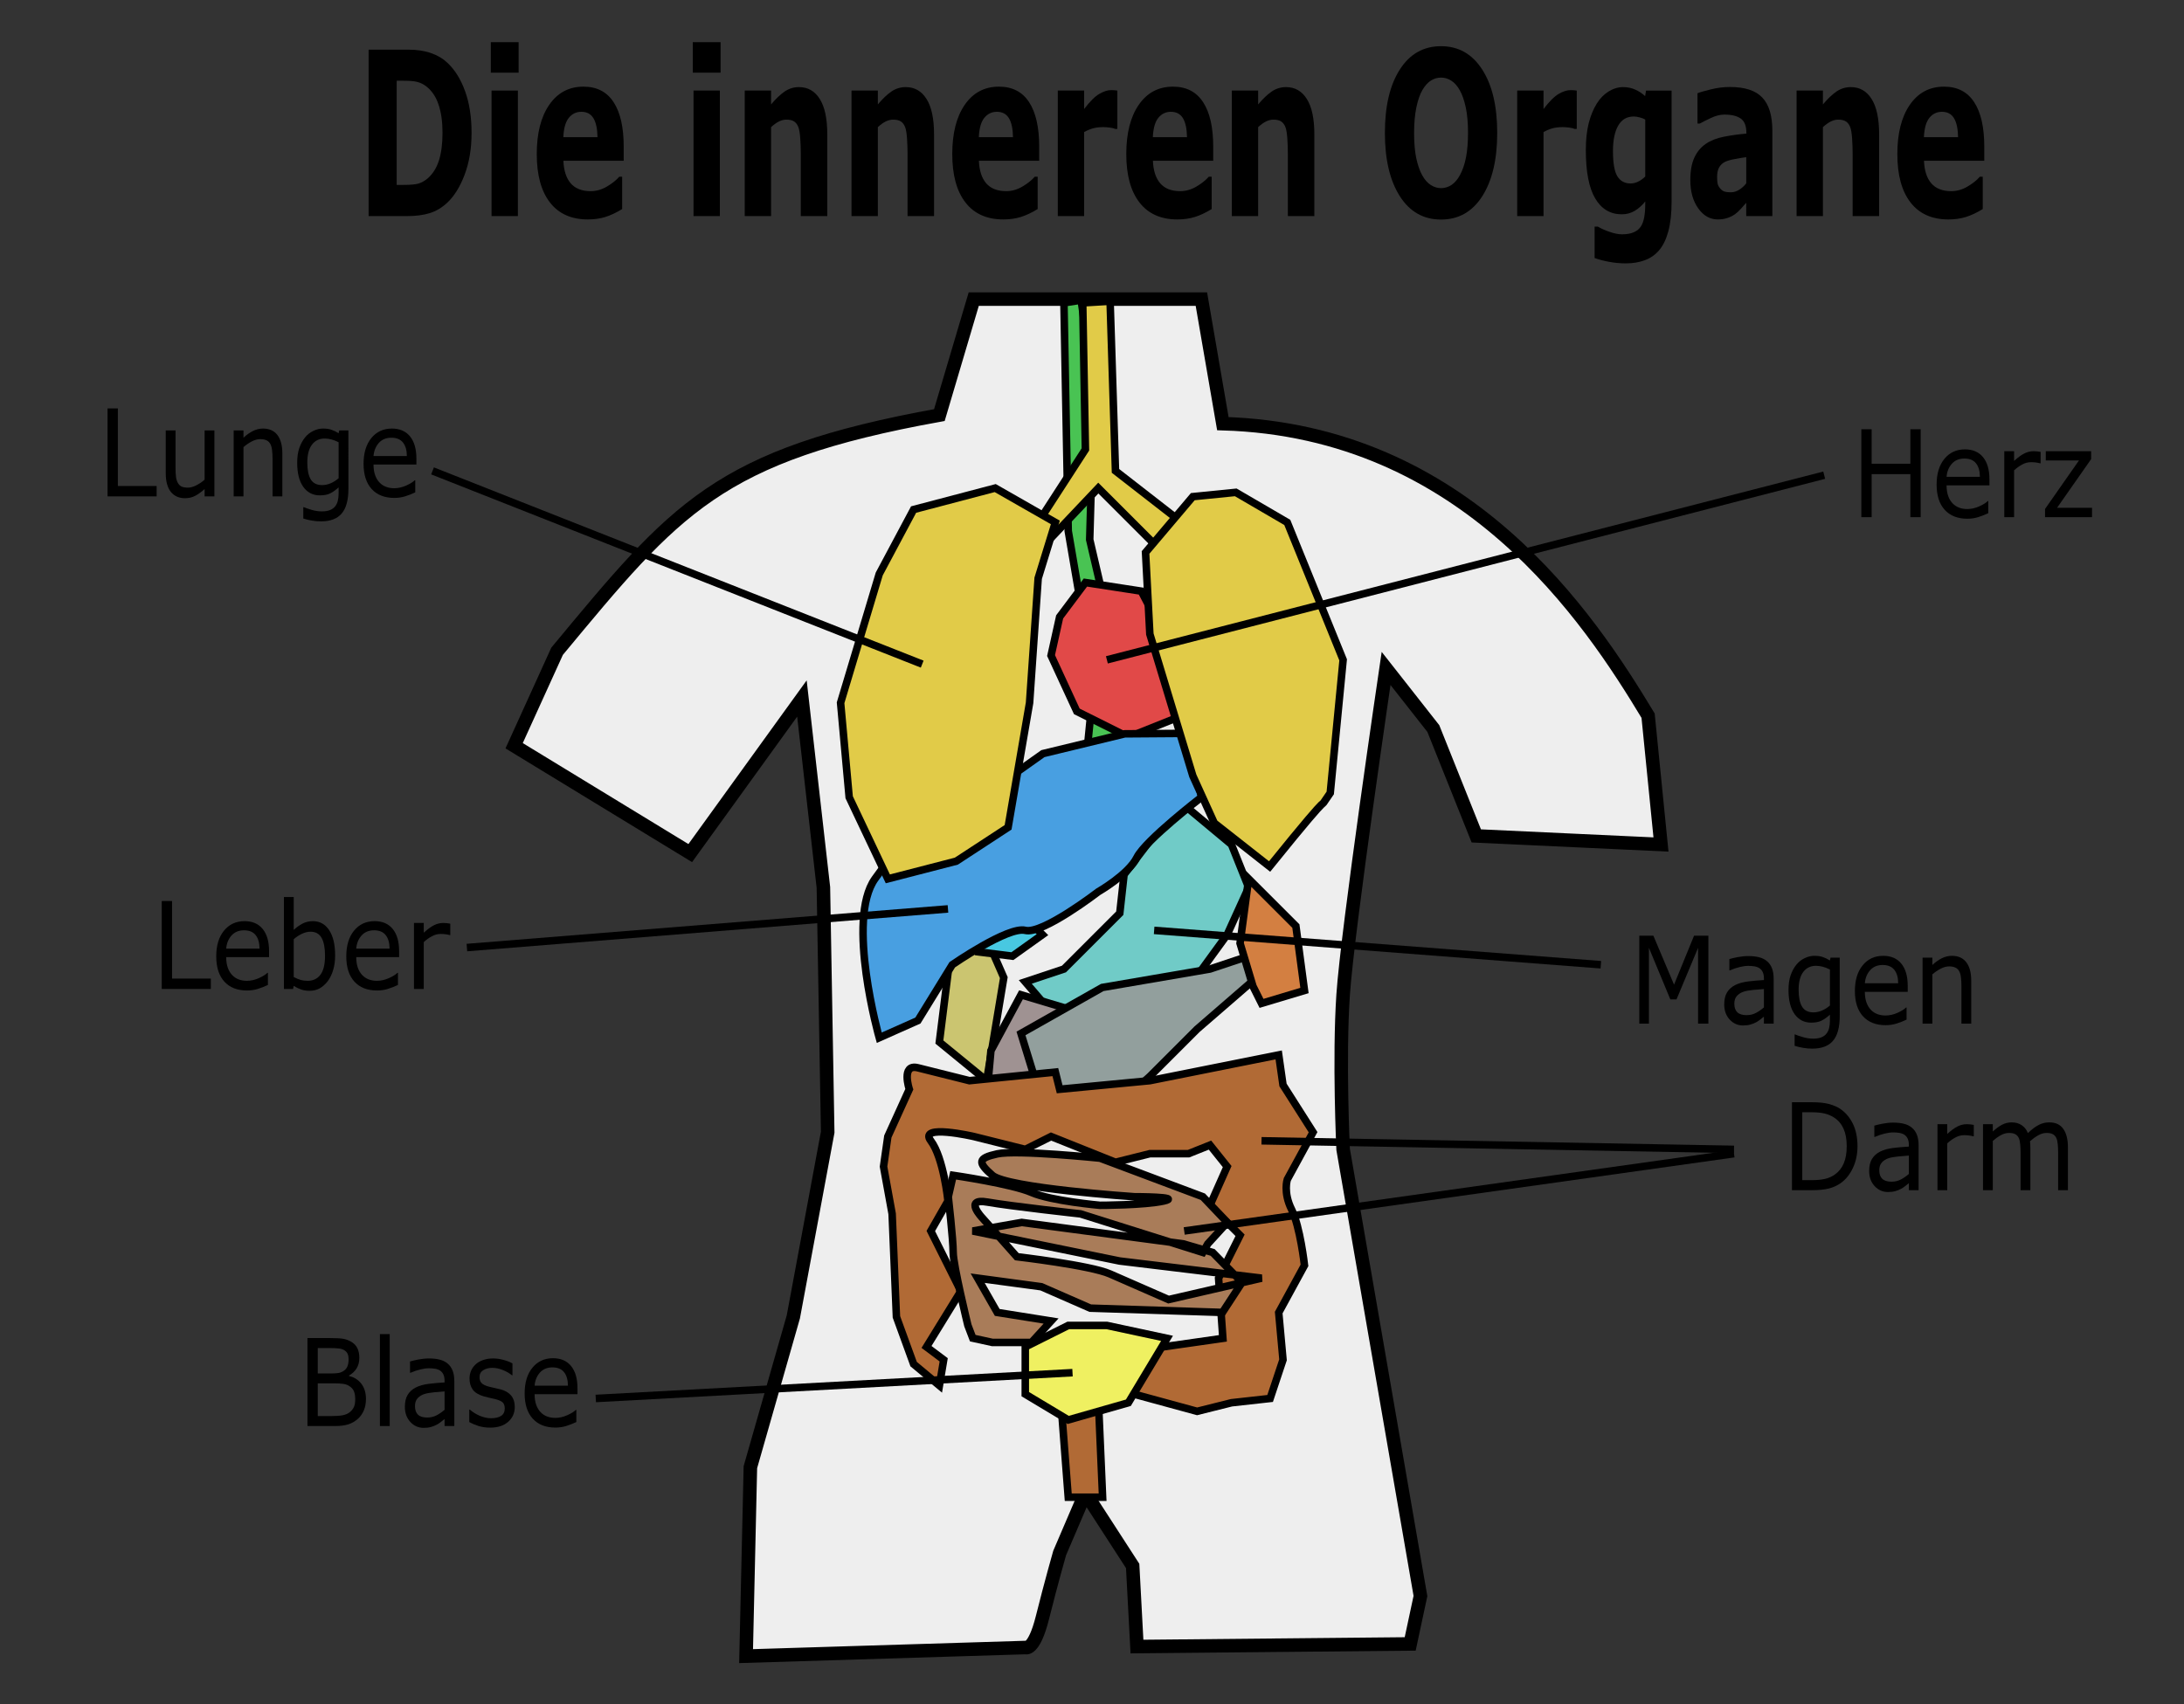 <?xml version="1.0" encoding="UTF-8" standalone="no"?>
<!-- Created with Inkscape (http://www.inkscape.org/) -->

<svg
   width="410mm"
   height="320mm"
   viewBox="0 0 1452.756 1133.858"
   id="svg4142"
   version="1.1"
   inkscape:version="1.2.2 (b0a8486, 2022-12-01)"
   sodipodi:docname="1540914952-german.svg"
   xmlns:inkscape="http://www.inkscape.org/namespaces/inkscape"
   xmlns:sodipodi="http://sodipodi.sourceforge.net/DTD/sodipodi-0.dtd"
   xmlns="http://www.w3.org/2000/svg"
   xmlns:svg="http://www.w3.org/2000/svg"
   xmlns:rdf="http://www.w3.org/1999/02/22-rdf-syntax-ns#"
   xmlns:cc="http://creativecommons.org/ns#"
   xmlns:dc="http://purl.org/dc/elements/1.1/">
  <rect x="0" y="0" width="1452.756" height="1133.858" fill="#333333" stroke="none"/>
  <defs
     id="defs4144" />
  <sodipodi:namedview
     id="base"
     pagecolor="#ffffff"
     bordercolor="#666666"
     borderopacity="1.0"
     inkscape:pageopacity="0.0"
     inkscape:pageshadow="2"
     inkscape:zoom="0.20313883"
     inkscape:cx="1065.7736"
     inkscape:cy="539.04022"
     inkscape:document-units="px"
     inkscape:current-layer="layer1"
     showgrid="false"
     fit-margin-top="0"
     fit-margin-left="0"
     fit-margin-right="0"
     fit-margin-bottom="0"
     inkscape:window-width="1390"
     inkscape:window-height="1099"
     inkscape:window-x="0"
     inkscape:window-y="25"
     inkscape:window-maximized="0"
     inkscape:showpageshadow="2"
     inkscape:pagecheckerboard="0"
     inkscape:deskcolor="#d1d1d1" />
  <g
     inkscape:label="Layer 1"
     inkscape:groupmode="layer"
     id="layer1"
     transform="translate(1182.18,-180.887)">
    <g
       style="font-style:normal;font-weight:normal;font-size:40px;line-height:125%;font-family:sans-serif;letter-spacing:0px;word-spacing:0px;fill:#000000;fill-opacity:1;stroke:none;stroke-width:1px;stroke-linecap:butt;stroke-linejoin:miter;stroke-opacity:1"
       id="text4751"
       transform="translate(59.996,177.537)" />
    <g
       id="g1723">
      <path
         style="fill:#eeeeee;fill-opacity:1;fill-rule:evenodd;stroke:#000000;stroke-width:9;stroke-linecap:butt;stroke-linejoin:miter;stroke-miterlimit:4;stroke-dasharray:none;stroke-opacity:1"
         d="m -534.468,379.9 h 151.429 l 14.286,82.857 c 161.905,4.762 243.81,129.524 282.857,194.286 l 8.571,85.714 -122.857,-5.714 -28.571,-71.429 -31.429,-40 c 0,0 -25.714,174.286 -28.571,217.143 -2.857,42.857 0,102.857 0,102.857 l 51.429,297.143 -6.819,31.887 -181.752,1.752 -2.857,-53.639 -31.429,-48.571 -17.143,40 c 0,0 -5.714,20 -11.429,42.857 -5.714,22.857 -11.429,20 -11.429,20 l -185.714,5.714 2.857,-125.714 28.571,-100 22.857,-122.857 -2.857,-162.857 -14.286,-125.714 -74.286,102.857 -117.143,-71.429 28.571,-62.857 c 79.048,-95.238 106.667,-130.476 254.286,-157.143 z"
         id="path4701"
         inkscape:connector-curvature="0"
         sodipodi:nodetypes="ccccccccscccccccscccccccccccc" />
      <path
         style="fill:#49c353;fill-opacity:1;fill-rule:evenodd;stroke:#000000;stroke-width:5;stroke-linecap:butt;stroke-linejoin:miter;stroke-miterlimit:4;stroke-dasharray:none;stroke-opacity:1"
         d="m -474.468,382.386 2.857,151.799 17.143,100 -8.571,85.714 25.714,-5.714 v -88.571 l -20,-85.714 2.857,-100 -8.571,-59.302 z"
         id="path4711"
         inkscape:connector-curvature="0"
         sodipodi:nodetypes="cccccccccc" />
      <path
         style="fill:#e1cb48;fill-opacity:1;fill-rule:evenodd;stroke:#000000;stroke-width:5;stroke-linecap:butt;stroke-linejoin:miter;stroke-miterlimit:4;stroke-dasharray:none;stroke-opacity:1"
         d="m -461.971,382.386 1.788,97.513 -31.429,48.571 -28.571,17.143 17.143,14.286 51.429,-54.286 62.857,62.857 v -34.286 l -51.429,-40 -3.577,-112.889 z"
         id="path4703"
         inkscape:connector-curvature="0"
         sodipodi:nodetypes="ccccccccccc" />
      <path
         style="fill:#e14948;fill-opacity:1;fill-rule:evenodd;stroke:#000000;stroke-width:5;stroke-linecap:butt;stroke-linejoin:miter;stroke-miterlimit:4;stroke-dasharray:none;stroke-opacity:1"
         d="m -423.04,574.185 -37.143,-5.714 -17.143,22.857 -5.714,25.714 17.143,37.143 34.286,17.143 42.857,-17.143 -2.857,-20 z"
         id="path4709"
         inkscape:connector-curvature="0" />
      <path
         style="fill:#cbc570;fill-opacity:1;fill-rule:evenodd;stroke:#000000;stroke-width:5;stroke-linecap:butt;stroke-linejoin:miter;stroke-miterlimit:4;stroke-dasharray:none;stroke-opacity:1"
         d="m -534.468,785.614 20,45.714 -11.429,68.571 -31.429,-25.714 5.714,-45.714 -8.571,-28.571 z"
         id="path4715"
         inkscape:connector-curvature="0" />
      <path
         style="fill:#70cbc7;fill-opacity:1;fill-rule:evenodd;stroke:#000000;stroke-width:5;stroke-linecap:butt;stroke-linejoin:miter;stroke-miterlimit:4;stroke-dasharray:none;stroke-opacity:1"
         d="m -434.468,762.757 -2.857,25.714 -37.143,37.143 -25.714,8.571 17.143,20 20,5.714 74.286,-25.714 22.857,-31.429 14.286,-31.429 -11.429,-28.571 -34.286,-28.571 z"
         id="path4717"
         inkscape:connector-curvature="0" />
      <path
         style="fill:#9f9292;fill-opacity:1;fill-rule:evenodd;stroke:#000000;stroke-width:5;stroke-linecap:butt;stroke-linejoin:miter;stroke-miterlimit:4;stroke-dasharray:none;stroke-opacity:1"
         d="m -503.04,842.757 -20,37.143 -2.857,31.429 40,5.714 -11.429,-31.429 22.857,-34.286 z"
         id="path4719"
         inkscape:connector-curvature="0" />
      <path
         style="fill:#929f9d;fill-opacity:1;fill-rule:evenodd;stroke:#000000;stroke-width:5;stroke-linecap:butt;stroke-linejoin:miter;stroke-miterlimit:4;stroke-dasharray:none;stroke-opacity:1"
         d="m -377.326,825.614 34.286,-11.429 v 14.286 l -42.857,37.143 -31.429,31.429 -28.571,25.714 -45.714,-17.143 -11.429,-37.143 54.063,-30.581 z"
         id="path4721"
         inkscape:connector-curvature="0"
         sodipodi:nodetypes="cccccccccc" />
      <path
         style="fill:#d37f41;fill-opacity:1;fill-rule:evenodd;stroke:#000000;stroke-width:5;stroke-linecap:butt;stroke-linejoin:miter;stroke-miterlimit:4;stroke-dasharray:none;stroke-opacity:1"
         d="m -351.611,765.614 31.429,31.429 5.714,42.857 -28.571,8.571 -5.714,-11.429 -8.571,-28.571 z"
         id="path4723"
         inkscape:connector-curvature="0" />
      <path
         style="fill:#b16a35;fill-opacity:1;fill-rule:evenodd;stroke:#000000;stroke-width:5;stroke-linecap:butt;stroke-linejoin:miter;stroke-miterlimit:4;stroke-dasharray:none;stroke-opacity:1"
         d="m -585.897,1057.043 -2.857,-68.571 -5.714,-31.429 2.857,-20 14.286,-31.429 c 0,0 -5.714,-17.143 5.714,-14.286 11.429,2.857 34.286,8.571 34.286,8.571 l 57.143,-5.714 2.857,11.429 60,-5.714 57.143,-11.429 28.571,-5.714 2.857,20 20,31.429 -17.143,31.429 c 0,0 -2.857,8.571 2.857,20 5.714,11.429 8.571,37.143 8.571,37.143 l -17.143,31.429 2.857,31.429 -8.571,25.714 -25.714,2.857 -22.857,5.714 -62.857,-17.143 -2.857,8.572 2.857,65.714 h -22.857 l -5.714,-74.286 34.286,-28.571 34.286,2.857 40,-5.714 -2.857,-40 14.286,-28.572 -20,-20 11.429,-25.714 -11.429,-14.286 -14.286,5.714 h -25.714 l -22.857,5.714 -42.857,-17.143 -17.143,8.571 -34.286,-8.571 c 0,0 -37.143,-8.571 -28.571,2.857 8.571,11.429 11.429,40 11.429,40 l -11.429,20 20,40 -22.857,37.143 11.429,8.571 -2.857,17.143 -17.143,-14.286 z"
         id="path4725"
         inkscape:connector-curvature="0" />
      <path
         style="fill:#eff061;fill-opacity:1;fill-rule:evenodd;stroke:#000000;stroke-width:5;stroke-linecap:butt;stroke-linejoin:miter;stroke-miterlimit:4;stroke-dasharray:none;stroke-opacity:1"
         d="m -471.611,1062.757 -28.571,14.286 v 31.428 l 28.571,17.143 40,-11.429 25.714,-42.857 -40,-8.572 z"
         id="path4727"
         inkscape:connector-curvature="0"
         sodipodi:nodetypes="cccccccc" />
      <path
         style="fill:#48c8e1;fill-opacity:1;fill-rule:evenodd;stroke:#000000;stroke-width:5;stroke-linecap:butt;stroke-linejoin:miter;stroke-miterlimit:4;stroke-dasharray:none;stroke-opacity:1"
         d="m -534.468,802.757 14.286,-20 17.143,5.714 14.286,14.286 -20,14.286 -22.857,-2.857 z"
         id="path4733"
         inkscape:connector-curvature="0" />
      <path
         style="fill:#489fe1;fill-opacity:1;fill-rule:evenodd;stroke:#000000;stroke-width:5;stroke-linecap:butt;stroke-linejoin:miter;stroke-miterlimit:4;stroke-dasharray:none;stroke-opacity:1"
         d="m -391.262,668.82 -42.782,0.308 -54.411,13.175 -28.87,20.454 c 2.972,-2.972 -33.863,-6.137 -82.857,62.857 -19.363,27.266 2.857,105.714 2.857,105.714 l 25.714,-11.429 22.857,-37.143 c 0,0 37.143,-25.714 48.571,-22.857 11.429,2.857 48.571,-25.714 48.571,-25.714 0,0 20,-11.429 25.714,-22.857 5.714,-11.429 42.857,-40 42.857,-40 z"
         id="path4713"
         inkscape:connector-curvature="0"
         sodipodi:nodetypes="ccccscccscscc" />
      <path
         style="fill:#a97c59;fill-opacity:1;fill-rule:evenodd;stroke:#000000;stroke-width:5;stroke-linecap:butt;stroke-linejoin:miter;stroke-miterlimit:4;stroke-dasharray:none;stroke-opacity:1"
         d="m -483.016,1059.798 -35.822,-5.702 -13.026,-22.81 42.336,5.702 32.566,14.256 87.928,2.851 13.026,-19.959 -19.539,-19.959 -19.539,-5.702 -107.467,-14.256 -32.566,5.702 97.697,19.959 94.441,11.405 -61.875,14.256 -39.079,-17.107 c -13.026,-5.702 -61.875,-11.405 -61.875,-11.405 L -528.608,991.369 c 0,0 -13.077,-13.546 3.206,-10.695 16.283,2.851 61.925,7.844 61.925,7.844 l 81.415,25.661 3.257,-5.702 13.026,-14.256 -16.283,-17.107 -68.388,-25.661 c 0,0 -55.362,-5.702 -68.388,-2.851 -13.026,2.851 -13.026,5.702 -3.257,14.256 9.77,8.554 94.441,14.256 94.441,14.256 0,0 32.566,0 19.539,2.851 -13.026,2.851 -42.336,2.851 -42.336,2.851 0,0 -32.566,-2.851 -45.592,-8.554 -13.026,-5.702 -52.105,-11.405 -52.105,-11.405 l -3.257,14.256 c 0,0 3.257,28.512 3.257,37.066 0,8.554 9.77,48.471 9.77,48.471 l 3.257,8.554 13.026,2.851 h 26.053 z"
         id="path4737"
         inkscape:connector-curvature="0"
         sodipodi:nodetypes="ccccccccccccccsccsccccccsscscsccsccccc" />
      <path
         style="fill:#e1cb48;fill-opacity:1;fill-rule:evenodd;stroke:#000000;stroke-width:5;stroke-linecap:butt;stroke-linejoin:miter;stroke-miterlimit:4;stroke-dasharray:none;stroke-opacity:1"
         d="m -388.754,511.328 -31.429,37.143 2.857,54.286 28.571,94.286 14.286,31.429 36.794,28.942 c 50.278,-62.309 27.968,-30.847 40.349,-48.942 l 8.571,-88.571 -37.143,-91.429 -34.286,-20 z"
         id="path4707"
         inkscape:connector-curvature="0"
         sodipodi:nodetypes="ccccccccccc" />
      <path
         style="fill:none;fill-rule:evenodd;stroke:#000000;stroke-width:5;stroke-linecap:butt;stroke-linejoin:miter;stroke-miterlimit:4;stroke-dasharray:none;stroke-opacity:1"
         d="M -445.897,619.9 31.246,497.042"
         id="path4739"
         inkscape:connector-curvature="0"
         sodipodi:nodetypes="cc" />
      <path
         style="fill:#e1cb48;fill-opacity:1;fill-rule:evenodd;stroke:#000000;stroke-width:5;stroke-linecap:butt;stroke-linejoin:miter;stroke-miterlimit:4;stroke-dasharray:none;stroke-opacity:1"
         d="m -480.183,528.471 -40,-22.857 -54.286,14.286 -22.857,42.857 -25.714,85.714 5.714,62.857 25.714,54.286 45.566,-11.773 34.434,-22.512 14.286,-82.857 5.714,-82.857 z"
         id="path4705"
         inkscape:connector-curvature="0"
         sodipodi:nodetypes="cccccccccccc" />
      <path
         style="fill:none;fill-rule:evenodd;stroke:#000000;stroke-width:5;stroke-linecap:butt;stroke-linejoin:miter;stroke-miterlimit:4;stroke-dasharray:none;stroke-opacity:1"
         d="M -568.754,622.757 -894.468,494.185"
         id="path4741"
         inkscape:connector-curvature="0"
         sodipodi:nodetypes="cc" />
      <path
         style="fill:none;fill-rule:evenodd;stroke:#000000;stroke-width:5;stroke-linecap:butt;stroke-linejoin:miter;stroke-miterlimit:4;stroke-dasharray:none;stroke-opacity:1"
         d="M -394.468,999.9 -28.754,948.471"
         id="path4743"
         inkscape:connector-curvature="0"
         sodipodi:nodetypes="cc" />
      <path
         style="fill:none;fill-rule:evenodd;stroke:#000000;stroke-width:5;stroke-linecap:butt;stroke-linejoin:miter;stroke-miterlimit:4;stroke-dasharray:none;stroke-opacity:1"
         d="m -414.468,799.9 297.143,22.857"
         id="path4745"
         inkscape:connector-curvature="0" />
      <path
         style="fill:none;fill-rule:evenodd;stroke:#000000;stroke-width:5;stroke-linecap:butt;stroke-linejoin:miter;stroke-miterlimit:4;stroke-dasharray:none;stroke-opacity:1"
         d="m -551.611,785.614 -320,25.714"
         id="path4747"
         inkscape:connector-curvature="0" />
      <path
         style="fill:none;fill-rule:evenodd;stroke:#000000;stroke-width:5;stroke-linecap:butt;stroke-linejoin:miter;stroke-miterlimit:4;stroke-dasharray:none;stroke-opacity:1"
         d="m -468.763,1094.172 -317.124,17.17"
         id="path4749"
         inkscape:connector-curvature="0" />
      <g
         aria-label="Lunge"
         transform="matrix(0.939,0,0,1.065,44.421,112.926)"
         id="text1178"
         style="font-style:normal;font-weight:normal;font-size:75.585px;line-height:125%;font-family:sans-serif;letter-spacing:0px;word-spacing:0px;fill:#000000;fill-opacity:1;stroke:none;stroke-width:4.8;stroke-linecap:butt;stroke-linejoin:miter;stroke-opacity:1">
        <path
           d="m -1195.328,373.916 h -34.766 v -54.955 h 7.308 v 48.459 h 27.459 z"
           id="path1520" />
        <path
           d="m -1154.398,373.916 h -6.939 v -4.576 q -3.506,2.768 -6.717,4.244 -3.211,1.476 -7.086,1.476 -6.496,0 -10.113,-3.949 -3.617,-3.986 -3.617,-11.663 v -26.758 h 6.939 v 23.473 q 0,3.137 0.295,5.388 0.295,2.214 1.255,3.801 0.996,1.624 2.583,2.362 1.587,0.738 4.613,0.738 2.694,0 5.868,-1.402 3.211,-1.402 5.979,-3.58 v -30.78 h 6.939 z"
           id="path1522" />
        <path
           d="m -1106.272,373.916 h -6.939 v -23.473 q 0,-2.842 -0.332,-5.315 -0.332,-2.51 -1.218,-3.912 -0.923,-1.55 -2.657,-2.288 -1.735,-0.775 -4.503,-0.775 -2.842,0 -5.942,1.402 -3.1,1.402 -5.942,3.58 v 30.78 h -6.939 v -41.225 h 6.939 v 4.576 q 3.248,-2.694 6.717,-4.207 3.469,-1.513 7.123,-1.513 6.68,0 10.186,4.023 3.506,4.023 3.506,11.589 z"
           id="path1524" />
        <path
           d="m -1059.474,369.228 q 0,10.482 -4.761,15.39 -4.761,4.909 -14.652,4.909 -3.285,0 -6.422,-0.48 -3.1,-0.443 -6.127,-1.292 v -7.086 h 0.369 q 1.698,0.664 5.388,1.624 3.691,0.996 7.381,0.996 3.543,0 5.868,-0.849 2.325,-0.849 3.617,-2.362 1.292,-1.439 1.845,-3.469 0.554,-2.03 0.554,-4.54 v -3.765 q -3.137,2.51 -6.016,3.765 -2.842,1.218 -7.271,1.218 -7.381,0 -11.736,-5.315 -4.318,-5.352 -4.318,-15.058 0,-5.315 1.476,-9.153 1.513,-3.875 4.097,-6.68 2.399,-2.62 5.831,-4.06 3.432,-1.476 6.828,-1.476 3.58,0 5.979,0.738 2.436,0.701 5.13,2.178 l 0.443,-1.772 h 6.496 z m -6.939,-6.643 v -22.476 q -2.768,-1.255 -5.167,-1.772 -2.362,-0.554 -4.724,-0.554 -5.721,0 -9.005,3.838 -3.285,3.838 -3.285,11.146 0,6.939 2.436,10.518 2.436,3.58 8.083,3.58 3.026,0 6.053,-1.144 3.063,-1.181 5.61,-3.137 z"
           id="path1526" />
        <path
           d="m -1011.31,354.023 h -30.374 q 0,3.801 1.144,6.643 1.144,2.805 3.137,4.613 1.919,1.772 4.54,2.657 2.657,0.886 5.831,0.886 4.207,0 8.452,-1.661 4.281,-1.698 6.09,-3.322 h 0.369 v 7.566 q -3.506,1.476 -7.16,2.473 -3.654,0.996 -7.677,0.996 -10.26,0 -16.018,-5.536 -5.757,-5.573 -5.757,-15.796 0,-10.113 5.499,-16.055 5.536,-5.942 14.541,-5.942 8.341,0 12.844,4.872 4.54,4.872 4.54,13.84 z m -6.754,-5.315 q -0.037,-5.462 -2.768,-8.452 -2.694,-2.989 -8.23,-2.989 -5.573,0 -8.895,3.285 -3.285,3.285 -3.728,8.156 z"
           id="path1528" />
      </g>
      <g
         aria-label="Leber"
         transform="matrix(0.939,0,0,1.065,38.94,99.081)"
         id="text1229"
         style="font-style:normal;font-weight:normal;font-size:75.585px;line-height:125%;font-family:sans-serif;letter-spacing:0px;word-spacing:0px;fill:#000000;fill-opacity:1;stroke:none;stroke-width:4.8;stroke-linecap:butt;stroke-linejoin:miter;stroke-opacity:1">
        <path
           d="m -1151.101,694.646 h -34.766 v -54.954 h 7.308 v 48.459 h 27.459 z"
           id="path1531" />
        <path
           d="m -1109.839,674.753 h -30.374 q 0,3.801 1.144,6.643 1.144,2.805 3.137,4.613 1.919,1.772 4.54,2.657 2.657,0.886 5.831,0.886 4.207,0 8.452,-1.661 4.281,-1.698 6.09,-3.322 h 0.369 v 7.566 q -3.506,1.476 -7.16,2.473 -3.654,0.996 -7.677,0.996 -10.26,0 -16.018,-5.536 -5.758,-5.573 -5.758,-15.796 0,-10.113 5.499,-16.055 5.536,-5.942 14.541,-5.942 8.341,0 12.844,4.872 4.54,4.872 4.54,13.84 z m -6.754,-5.315 q -0.037,-5.462 -2.768,-8.452 -2.694,-2.989 -8.23,-2.989 -5.573,0 -8.895,3.285 -3.285,3.285 -3.728,8.156 z"
           id="path1533" />
        <path
           d="m -1063.041,673.72 q 0,5.167 -1.476,9.301 -1.439,4.134 -3.912,6.939 -2.62,2.916 -5.758,4.392 -3.137,1.439 -6.902,1.439 -3.506,0 -6.127,-0.849 -2.62,-0.812 -5.167,-2.214 l -0.443,1.919 h -6.496 v -57.427 h 6.939 v 20.52 q 2.916,-2.399 6.2,-3.912 3.285,-1.55 7.381,-1.55 7.308,0 11.515,5.61 4.244,5.61 4.244,15.833 z m -7.16,0.185 q 0,-7.381 -2.436,-11.183 -2.436,-3.838 -7.861,-3.838 -3.026,0 -6.127,1.329 -3.1,1.292 -5.758,3.359 v 23.62 q 2.953,1.329 5.056,1.845 2.141,0.517 4.835,0.517 5.758,0 9.005,-3.765 3.285,-3.801 3.285,-11.884 z"
           id="path1535" />
        <path
           d="m -1017.719,674.753 h -30.375 q 0,3.801 1.144,6.643 1.144,2.805 3.137,4.613 1.919,1.772 4.54,2.657 2.657,0.886 5.831,0.886 4.207,0 8.452,-1.661 4.281,-1.698 6.09,-3.322 h 0.369 v 7.566 q -3.506,1.476 -7.16,2.473 -3.654,0.996 -7.677,0.996 -10.26,0 -16.018,-5.536 -5.758,-5.573 -5.758,-15.796 0,-10.113 5.499,-16.055 5.536,-5.942 14.541,-5.942 8.341,0 12.844,4.872 4.54,4.872 4.54,13.84 z m -6.754,-5.315 q -0.037,-5.462 -2.768,-8.452 -2.694,-2.989 -8.23,-2.989 -5.573,0 -8.895,3.285 -3.285,3.285 -3.728,8.156 z"
           id="path1537" />
        <path
           d="m -981.476,660.987 h -0.369 q -1.55,-0.369 -3.026,-0.517 -1.439,-0.185 -3.432,-0.185 -3.211,0 -6.2,1.439 -2.989,1.402 -5.757,3.654 v 29.267 h -6.939 v -41.225 h 6.939 v 6.09 q 4.134,-3.322 7.271,-4.687 3.174,-1.402 6.459,-1.402 1.808,0 2.62,0.111 0.812,0.074 2.436,0.332 z"
           id="path1539" />
      </g>
      <g
         aria-label="Blase"
         transform="matrix(0.939,0,0,1.065,145.087,108.311)"
         id="text1283"
         style="font-style:normal;font-weight:normal;font-size:75.585px;line-height:125%;font-family:sans-serif;letter-spacing:0px;word-spacing:0px;fill:#000000;fill-opacity:1;stroke:none;stroke-width:4.8;stroke-linecap:butt;stroke-linejoin:miter;stroke-opacity:1">
        <path
           d="m -1154.249,942.128 q 0,4.097 -1.55,7.234 -1.55,3.137 -4.17,5.167 -3.1,2.436 -6.828,3.469 -3.691,1.033 -9.411,1.033 h -19.487 v -54.955 h 16.276 q 6.016,0 9.005,0.443 2.99,0.443 5.721,1.845 3.026,1.587 4.392,4.097 1.366,2.473 1.366,5.942 0,3.912 -1.993,6.68 -1.993,2.731 -5.315,4.392 v 0.295 q 5.573,1.144 8.784,4.909 3.211,3.728 3.211,9.448 z m -12.29,-24.765 q 0,-1.993 -0.664,-3.359 -0.664,-1.366 -2.141,-2.214 -1.735,-0.996 -4.207,-1.218 -2.473,-0.258 -6.127,-0.258 h -8.71 v 15.87 h 9.448 q 3.432,0 5.462,-0.332 2.03,-0.369 3.764,-1.476 1.735,-1.107 2.436,-2.842 0.738,-1.772 0.738,-4.17 z m 4.687,25.06 q 0,-3.322 -0.997,-5.278 -0.997,-1.956 -3.617,-3.322 -1.772,-0.923 -4.318,-1.181 -2.51,-0.295 -6.127,-0.295 h -11.478 v 20.446 h 9.67 q 4.798,0 7.861,-0.48 3.063,-0.517 5.019,-1.845 2.067,-1.439 3.026,-3.285 0.96,-1.845 0.96,-4.761 z"
           id="path1542" />
        <path
           d="m -1137.419,959.032 h -6.939 v -57.427 h 6.939 z"
           id="path1544" />
        <path
           d="m -1091.655,959.032 h -6.902 v -4.392 q -0.923,0.627 -2.51,1.772 -1.55,1.107 -3.026,1.772 -1.735,0.849 -3.986,1.402 -2.251,0.591 -5.278,0.591 -5.573,0 -9.448,-3.691 -3.875,-3.691 -3.875,-9.411 0,-4.687 1.993,-7.566 2.03,-2.916 5.758,-4.576 3.765,-1.661 9.042,-2.251 5.278,-0.591 11.331,-0.886 v -1.07 q 0,-2.362 -0.849,-3.912 -0.812,-1.55 -2.362,-2.436 -1.476,-0.849 -3.543,-1.144 -2.067,-0.295 -4.318,-0.295 -2.731,0 -6.09,0.738 -3.358,0.701 -6.939,2.067 h -0.369 v -7.049 q 2.03,-0.554 5.868,-1.218 3.838,-0.664 7.566,-0.664 4.355,0 7.566,0.738 3.248,0.701 5.61,2.436 2.325,1.698 3.543,4.392 1.218,2.694 1.218,6.68 z m -6.902,-10.149 v -11.478 q -3.174,0.185 -7.492,0.554 -4.281,0.369 -6.791,1.07 -2.99,0.849 -4.835,2.657 -1.845,1.772 -1.845,4.909 0,3.543 2.141,5.352 2.141,1.772 6.533,1.772 3.654,0 6.68,-1.402 3.026,-1.439 5.61,-3.432 z"
           id="path1546" />
        <path
           d="m -1048.842,947.148 q 0,5.647 -4.687,9.264 -4.65,3.617 -12.733,3.617 -4.577,0 -8.415,-1.07 -3.801,-1.107 -6.385,-2.399 v -7.787 h 0.369 q 3.285,2.473 7.308,3.949 4.023,1.439 7.713,1.439 4.577,0 7.16,-1.476 2.583,-1.476 2.583,-4.65 0,-2.436 -1.403,-3.691 -1.403,-1.255 -5.388,-2.141 -1.476,-0.332 -3.875,-0.775 -2.362,-0.443 -4.318,-0.96 -5.425,-1.439 -7.713,-4.207 -2.251,-2.805 -2.251,-6.865 0,-2.547 1.033,-4.798 1.07,-2.251 3.211,-4.023 2.067,-1.735 5.241,-2.731 3.211,-1.033 7.16,-1.033 3.691,0 7.455,0.923 3.801,0.886 6.311,2.178 v 7.418 h -0.369 q -2.657,-1.956 -6.459,-3.285 -3.801,-1.366 -7.455,-1.366 -3.801,0 -6.422,1.476 -2.62,1.439 -2.62,4.318 0,2.547 1.587,3.838 1.55,1.292 5.019,2.104 1.919,0.443 4.281,0.886 2.399,0.443 3.986,0.812 4.835,1.107 7.455,3.801 2.62,2.731 2.62,7.234 z"
           id="path1548" />
        <path
           d="m -1004.407,939.139 h -30.374 q 0,3.801 1.144,6.643 1.144,2.805 3.137,4.613 1.919,1.772 4.54,2.657 2.657,0.886 5.831,0.886 4.207,0 8.452,-1.661 4.281,-1.698 6.09,-3.322 h 0.369 v 7.566 q -3.506,1.476 -7.16,2.473 -3.654,0.996 -7.677,0.996 -10.26,0 -16.018,-5.536 -5.758,-5.573 -5.758,-15.796 0,-10.113 5.499,-16.055 5.536,-5.942 14.541,-5.942 8.341,0 12.844,4.872 4.54,4.872 4.54,13.84 z m -6.754,-5.315 q -0.037,-5.462 -2.768,-8.452 -2.694,-2.989 -8.23,-2.989 -5.573,0 -8.895,3.285 -3.285,3.285 -3.728,8.156 z"
           id="path1550" />
      </g>
      <g
         aria-label="Herz"
         transform="matrix(0.939,0,0,1.065,85.091,122.157)"
         id="text1287"
         style="font-style:normal;font-weight:normal;font-size:75.585px;line-height:125%;font-family:sans-serif;letter-spacing:0px;word-spacing:0px;fill:#000000;fill-opacity:1;stroke:none;stroke-width:4.8;stroke-linecap:butt;stroke-linejoin:miter;stroke-opacity:1">
        <path
           d="M 10.995,378.25 H 3.688 v -26.905 H -23.734 v 26.905 h -7.308 v -54.955 h 7.308 v 21.554 H 3.688 v -21.554 h 7.308 z"
           id="path1553" />
        <path
           d="M 59.712,358.357 H 29.338 q 0,3.801 1.144,6.643 1.144,2.805 3.137,4.613 1.919,1.772 4.54,2.657 2.657,0.886 5.831,0.886 4.207,0 8.452,-1.661 4.281,-1.698 6.09,-3.322 h 0.369 v 7.566 q -3.506,1.476 -7.16,2.473 -3.654,0.996 -7.677,0.996 -10.26,0 -16.018,-5.536 -5.757,-5.573 -5.757,-15.796 0,-10.113 5.499,-16.055 5.536,-5.942 14.541,-5.942 8.341,0 12.844,4.872 4.54,4.872 4.54,13.84 z m -6.754,-5.315 q -0.037,-5.462 -2.768,-8.452 -2.694,-2.989 -8.23,-2.989 -5.573,0 -8.895,3.285 -3.285,3.285 -3.728,8.156 z"
           id="path1555" />
        <path
           d="m 95.955,344.591 h -0.369 q -1.55,-0.369 -3.026,-0.517 -1.439,-0.185 -3.432,-0.185 -3.211,0 -6.2,1.439 -2.989,1.402 -5.757,3.654 v 29.267 h -6.939 v -41.225 h 6.939 v 6.09 q 4.134,-3.322 7.271,-4.687 3.174,-1.402 6.459,-1.402 1.808,0 2.62,0.111 0.812,0.074 2.436,0.332 z"
           id="path1557" />
        <path
           d="m 132.382,378.25 h -33.29 v -5.13 l 24.026,-30.301 H 99.609 v -5.794 h 32.146 v 4.946 l -24.137,30.411 h 24.765 z"
           id="path1559" />
      </g>
      <g
         aria-label="Magen"
         transform="matrix(0.939,0,0,1.065,-113.357,117.541)"
         id="text1307"
         style="font-style:normal;font-weight:normal;font-size:75.585px;line-height:125%;font-family:sans-serif;letter-spacing:0px;word-spacing:0px;fill:#000000;fill-opacity:1;stroke:none;stroke-width:4.8;stroke-linecap:butt;stroke-linejoin:miter;stroke-opacity:1">
        <path
           d="m 71.952,698.98 h -7.308 v -47.352 l -15.279,32.22 h -4.355 l -15.169,-32.22 v 47.352 h -6.828 v -54.955 h 9.965 l 14.652,30.596 14.172,-30.596 H 71.952 Z"
           id="path1562" />
        <path
           d="m 118.197,698.98 h -6.902 v -4.392 q -0.923,0.627 -2.51,1.772 -1.55,1.107 -3.026,1.772 -1.735,0.849 -3.986,1.402 -2.251,0.591 -5.278,0.591 -5.573,0 -9.448,-3.691 -3.875,-3.691 -3.875,-9.411 0,-4.687 1.993,-7.566 2.03,-2.916 5.757,-4.576 3.765,-1.661 9.042,-2.251 5.278,-0.591 11.33,-0.886 v -1.07 q 0,-2.362 -0.849,-3.912 -0.812,-1.55 -2.362,-2.436 -1.476,-0.849 -3.543,-1.144 -2.067,-0.295 -4.318,-0.295 -2.731,0 -6.09,0.738 -3.359,0.701 -6.939,2.067 h -0.369 v -7.049 q 2.03,-0.554 5.868,-1.218 3.838,-0.664 7.566,-0.664 4.355,0 7.566,0.738 3.248,0.701 5.61,2.436 2.325,1.698 3.543,4.392 1.218,2.694 1.218,6.68 z m -6.902,-10.149 v -11.478 q -3.174,0.185 -7.492,0.554 -4.281,0.369 -6.791,1.07 -2.989,0.849 -4.835,2.657 -1.845,1.772 -1.845,4.909 0,3.543 2.141,5.352 2.141,1.772 6.533,1.772 3.654,0 6.68,-1.402 3.026,-1.439 5.61,-3.432 z"
           id="path1564" />
        <path
           d="m 164.995,694.293 q 0,10.482 -4.761,15.39 -4.761,4.909 -14.652,4.909 -3.285,0 -6.422,-0.48 -3.1,-0.443 -6.127,-1.292 v -7.086 h 0.369 q 1.698,0.664 5.388,1.624 3.691,0.996 7.381,0.996 3.543,0 5.868,-0.849 2.325,-0.849 3.617,-2.362 1.292,-1.439 1.845,-3.469 0.554,-2.03 0.554,-4.54 v -3.765 q -3.137,2.51 -6.016,3.765 -2.842,1.218 -7.271,1.218 -7.381,0 -11.736,-5.315 -4.318,-5.352 -4.318,-15.058 0,-5.315 1.476,-9.153 1.513,-3.875 4.097,-6.68 2.399,-2.62 5.831,-4.06 3.432,-1.476 6.828,-1.476 3.58,0 5.979,0.738 2.436,0.701 5.13,2.178 l 0.443,-1.772 h 6.496 z m -6.939,-6.643 v -22.476 q -2.768,-1.255 -5.167,-1.772 -2.362,-0.554 -4.724,-0.554 -5.721,0 -9.005,3.838 -3.285,3.838 -3.285,11.146 0,6.939 2.436,10.518 2.436,3.58 8.083,3.58 3.026,0 6.053,-1.144 3.063,-1.181 5.61,-3.137 z"
           id="path1566" />
        <path
           d="m 213.159,679.087 h -30.374 q 0,3.801 1.144,6.643 1.144,2.805 3.137,4.613 1.919,1.772 4.54,2.657 2.657,0.886 5.831,0.886 4.207,0 8.452,-1.661 4.281,-1.698 6.09,-3.322 h 0.369 v 7.566 q -3.506,1.476 -7.16,2.473 -3.654,0.996 -7.677,0.996 -10.26,0 -16.018,-5.536 -5.757,-5.573 -5.757,-15.796 0,-10.113 5.499,-16.055 5.536,-5.942 14.541,-5.942 8.341,0 12.844,4.872 4.54,4.872 4.54,13.84 z m -6.754,-5.315 q -0.037,-5.462 -2.768,-8.452 -2.694,-2.989 -8.23,-2.989 -5.573,0 -8.895,3.285 -3.285,3.285 -3.728,8.156 z"
           id="path1568" />
        <path
           d="m 258.148,698.98 h -6.939 v -23.473 q 0,-2.842 -0.332,-5.315 -0.332,-2.51 -1.218,-3.912 -0.923,-1.55 -2.657,-2.288 -1.735,-0.775 -4.503,-0.775 -2.842,0 -5.942,1.402 -3.1,1.402 -5.942,3.58 v 30.78 h -6.939 v -41.225 h 6.939 v 4.576 q 3.248,-2.694 6.717,-4.207 3.469,-1.513 7.123,-1.513 6.68,0 10.186,4.023 3.506,4.023 3.506,11.589 z"
           id="path1570" />
      </g>
      <g
         aria-label="Darm"
         transform="matrix(0.939,0,0,1.065,52.786,-20.911)"
         id="text1518"
         style="font-style:normal;font-weight:normal;font-size:75.585px;line-height:125%;font-family:sans-serif;letter-spacing:0px;word-spacing:0px;fill:#000000;fill-opacity:1;stroke:none;stroke-width:4.8;stroke-linecap:butt;stroke-linejoin:miter;stroke-opacity:1">
        <path
           d="m 0.645,905.605 q 0,7.492 -3.285,13.582 -3.248,6.09 -8.673,9.448 -3.765,2.325 -8.415,3.359 -4.613,1.033 -12.179,1.033 h -13.877 v -54.955 h 13.729 q 8.046,0 12.77,1.181 4.761,1.144 8.046,3.174 5.61,3.506 8.747,9.337 3.137,5.831 3.137,13.84 z m -7.64,-0.111 q 0,-6.459 -2.251,-10.888 -2.251,-4.429 -6.717,-6.975 -3.248,-1.845 -6.902,-2.547 -3.654,-0.738 -8.747,-0.738 h -6.865 v 42.406 h 6.865 q 5.278,0 9.19,-0.775 3.949,-0.775 7.234,-2.879 4.097,-2.62 6.127,-6.902 2.067,-4.281 2.067,-10.703 z"
           id="path1573" />
        <path
           d="m 43.937,933.026 h -6.902 v -4.392 q -0.923,0.627 -2.51,1.772 -1.55,1.107 -3.026,1.772 -1.735,0.849 -3.986,1.402 -2.251,0.591 -5.278,0.591 -5.573,0 -9.448,-3.691 -3.875,-3.691 -3.875,-9.411 0,-4.687 1.993,-7.566 2.03,-2.916 5.757,-4.576 3.765,-1.661 9.042,-2.251 5.278,-0.591 11.33,-0.886 v -1.07 q 0,-2.362 -0.849,-3.912 -0.812,-1.55 -2.362,-2.436 -1.476,-0.849 -3.543,-1.144 -2.067,-0.295 -4.318,-0.295 -2.731,0 -6.09,0.738 -3.359,0.701 -6.939,2.067 h -0.369 v -7.049 q 2.03,-0.554 5.868,-1.218 3.838,-0.664 7.566,-0.664 4.355,0 7.566,0.738 3.248,0.701 5.61,2.436 2.325,1.698 3.543,4.392 1.218,2.694 1.218,6.68 z m -6.902,-10.149 v -11.478 q -3.174,0.185 -7.492,0.554 -4.281,0.369 -6.791,1.07 -2.989,0.849 -4.835,2.657 -1.845,1.772 -1.845,4.909 0,3.543 2.141,5.352 2.141,1.772 6.533,1.772 3.654,0 6.68,-1.402 3.026,-1.439 5.61,-3.432 z"
           id="path1575" />
        <path
           d="m 83.021,899.367 h -0.369 q -1.55,-0.369 -3.026,-0.517 -1.439,-0.185 -3.432,-0.185 -3.211,0 -6.2,1.439 -2.989,1.402 -5.757,3.654 v 29.267 h -6.939 v -41.225 h 6.939 v 6.09 q 4.134,-3.322 7.271,-4.687 3.174,-1.402 6.459,-1.402 1.808,0 2.62,0.111 0.812,0.074 2.436,0.332 z"
           id="path1577" />
        <path
           d="m 149.712,933.026 h -6.939 v -23.473 q 0,-2.657 -0.258,-5.13 -0.221,-2.473 -0.996,-3.949 -0.849,-1.587 -2.436,-2.399 -1.587,-0.812 -4.576,-0.812 -2.916,0 -5.831,1.476 -2.916,1.439 -5.831,3.691 0.111,0.849 0.185,1.993 0.074,1.107 0.074,2.214 v 26.389 h -6.939 v -23.473 q 0,-2.731 -0.258,-5.167 -0.221,-2.473 -0.996,-3.949 -0.849,-1.587 -2.436,-2.362 -1.587,-0.812 -4.576,-0.812 -2.842,0 -5.721,1.402 -2.842,1.402 -5.684,3.58 v 30.78 h -6.939 v -41.225 h 6.939 v 4.576 q 3.248,-2.694 6.459,-4.207 3.248,-1.513 6.902,-1.513 4.207,0 7.123,1.772 2.953,1.772 4.392,4.909 4.207,-3.543 7.677,-5.093 3.469,-1.587 7.418,-1.587 6.791,0 10.002,4.134 3.248,4.097 3.248,11.478 z"
           id="path1579" />
      </g>
      <path
         style="fill:none;fill-rule:evenodd;stroke:#000000;stroke-width:5;stroke-linecap:butt;stroke-linejoin:miter;stroke-miterlimit:4;stroke-dasharray:none;stroke-opacity:1"
         d="M -28.754,945.614 -343.04,939.9"
         id="path4771"
         inkscape:connector-curvature="0"
         sodipodi:nodetypes="cc" />
      <g
         aria-label="Die inneren Organe"
         transform="matrix(0.809,0,0,1.236,59.996,177.537)"
         id="text999"
         style="font-size:123.224px;stroke-width:26.082">
        <path
           d="m -1147.713,74.325 q 0,12.515 -5.716,22.443 -5.716,9.868 -14.44,15.162 -6.558,3.971 -14.38,5.535 -7.822,1.564 -18.532,1.564 h -31.588 V 29.439 h 32.491 q 10.951,0 18.893,1.865 7.942,1.805 13.357,5.174 9.266,5.656 14.561,15.283 5.355,9.567 5.355,22.563 z m -23.887,-0.181 q 0,-8.845 -3.249,-15.102 -3.189,-6.318 -10.168,-9.868 -3.55,-1.745 -7.28,-2.347 -3.67,-0.662 -11.131,-0.662 h -5.836 v 56.077 h 5.836 q 8.243,0 12.094,-0.722 3.851,-0.782 7.521,-2.768 6.318,-3.61 9.266,-9.627 2.948,-6.077 2.948,-14.982 z"
           style="font-weight:bold;-inkscape-font-specification:'sans-serif Bold'"
           id="path1582" />
        <path
           d="m -1109.626,119.029 h -21.66 V 51.461 h 21.66 z m 0.602,-77.196 h -22.864 V 25.408 h 22.864 z"
           style="font-weight:bold;-inkscape-font-specification:'sans-serif Bold'"
           id="path1584" />
        <path
           d="m -1022.623,89.246 h -49.578 q 0.481,7.942 6.017,12.154 5.596,4.212 16.426,4.212 6.859,0 13.297,-2.467 6.438,-2.467 10.168,-5.295 h 2.407 v 17.389 q -7.34,2.948 -13.839,4.272 -6.498,1.324 -14.38,1.324 -20.337,0 -31.167,-9.146 -10.83,-9.146 -10.83,-26.053 0,-16.727 10.229,-26.474 10.289,-9.807 28.159,-9.807 16.486,0 24.789,8.363 8.303,8.303 8.303,23.947 z m -21.54,-12.695 q -0.18,-6.799 -3.369,-10.229 -3.189,-3.43 -9.928,-3.43 -6.258,0 -10.289,3.249 -4.031,3.249 -4.513,10.409 z"
           style="font-weight:bold;-inkscape-font-specification:'sans-serif Bold'"
           id="path1586" />
        <path
           d="m -943.563,119.029 h -21.66 V 51.461 h 21.66 z m 0.602,-77.196 h -22.864 V 25.408 h 22.864 z"
           style="font-weight:bold;-inkscape-font-specification:'sans-serif Bold'"
           id="path1588" />
        <path
           d="m -855.236,119.029 h -21.781 V 85.516 q 0,-4.091 -0.421,-8.123 -0.421,-4.091 -1.444,-6.017 -1.203,-2.226 -3.55,-3.249 -2.286,-1.023 -6.438,-1.023 -2.948,0 -6.017,0.963 -3.008,0.963 -6.558,3.069 v 47.894 h -21.66 V 51.461 h 21.66 v 7.461 q 5.776,-4.513 11.071,-6.919 5.355,-2.407 11.853,-2.407 10.951,0 17.088,6.378 6.197,6.378 6.197,19.073 z"
           style="font-weight:bold;-inkscape-font-specification:'sans-serif Bold'"
           id="path1590" />
        <path
           d="m -767.451,119.029 h -21.781 V 85.516 q 0,-4.091 -0.421,-8.123 -0.421,-4.091 -1.444,-6.017 -1.203,-2.226 -3.55,-3.249 -2.286,-1.023 -6.438,-1.023 -2.948,0 -6.017,0.963 -3.008,0.963 -6.558,3.069 v 47.894 h -21.66 V 51.461 h 21.66 v 7.461 q 5.776,-4.513 11.071,-6.919 5.355,-2.407 11.853,-2.407 10.951,0 17.088,6.378 6.197,6.378 6.197,19.073 z"
           style="font-weight:bold;-inkscape-font-specification:'sans-serif Bold'"
           id="path1592" />
        <path
           d="m -680.99,89.246 h -49.578 q 0.481,7.942 6.017,12.154 5.596,4.212 16.426,4.212 6.859,0 13.297,-2.467 6.438,-2.467 10.168,-5.295 h 2.407 v 17.389 q -7.34,2.948 -13.839,4.272 -6.498,1.324 -14.38,1.324 -20.337,0 -31.167,-9.146 -10.83,-9.146 -10.83,-26.053 0,-16.727 10.229,-26.474 10.289,-9.807 28.159,-9.807 16.486,0 24.789,8.363 8.303,8.303 8.303,23.947 z m -21.54,-12.695 q -0.181,-6.799 -3.369,-10.229 -3.189,-3.43 -9.928,-3.43 -6.257,0 -10.289,3.249 -4.031,3.249 -4.513,10.409 z"
           style="font-weight:bold;-inkscape-font-specification:'sans-serif Bold'"
           id="path1594" />
        <path
           d="m -616.73,72.098 h -1.925 q -1.384,-0.481 -4.452,-0.722 -3.069,-0.241 -5.114,-0.241 -4.633,0 -8.183,0.602 -3.55,0.602 -7.641,2.046 v 45.246 h -21.66 V 51.461 h 21.66 v 9.928 q 7.16,-6.137 12.455,-8.123 5.295,-2.046 9.747,-2.046 1.143,0 2.587,0.06 1.444,0.06 2.527,0.181 z"
           style="font-weight:bold;-inkscape-font-specification:'sans-serif Bold'"
           id="path1596" />
        <path
           d="m -537.91,89.246 h -49.578 q 0.481,7.942 6.017,12.154 5.596,4.212 16.426,4.212 6.859,0 13.297,-2.467 6.438,-2.467 10.168,-5.295 h 2.407 v 17.389 q -7.34,2.948 -13.839,4.272 -6.498,1.324 -14.38,1.324 -20.337,0 -31.167,-9.146 -10.83,-9.146 -10.83,-26.053 0,-16.727 10.229,-26.474 10.289,-9.807 28.159,-9.807 16.486,0 24.789,8.363 8.303,8.303 8.303,23.947 z m -21.54,-12.695 q -0.181,-6.799 -3.369,-10.229 -3.189,-3.43 -9.928,-3.43 -6.257,0 -10.289,3.249 -4.031,3.249 -4.513,10.409 z"
           style="font-weight:bold;-inkscape-font-specification:'sans-serif Bold'"
           id="path1598" />
        <path
           d="m -454.758,119.029 h -21.781 V 85.516 q 0,-4.091 -0.421,-8.123 -0.421,-4.091 -1.444,-6.017 -1.203,-2.226 -3.55,-3.249 -2.286,-1.023 -6.438,-1.023 -2.948,0 -6.017,0.963 -3.008,0.963 -6.558,3.069 v 47.894 h -21.66 V 51.461 h 21.66 v 7.461 q 5.776,-4.513 11.071,-6.919 5.355,-2.407 11.853,-2.407 10.951,0 17.088,6.378 6.197,6.378 6.197,19.073 z"
           style="font-weight:bold;-inkscape-font-specification:'sans-serif Bold'"
           id="path1600" />
        <path
           d="m -304.398,74.265 q 0,21.42 -12.274,34.055 -12.274,12.575 -33.935,12.575 -21.6,0 -33.875,-12.575 -12.274,-12.635 -12.274,-34.055 0,-21.6 12.274,-34.115 12.274,-12.575 33.875,-12.575 21.54,0 33.875,12.575 12.334,12.515 12.334,34.115 z m -30.625,22.683 q 3.369,-4.091 4.994,-9.627 1.625,-5.596 1.625,-13.117 0,-8.063 -1.865,-13.718 -1.865,-5.656 -4.874,-9.146 -3.069,-3.61 -7.1,-5.235 -3.971,-1.625 -8.303,-1.625 -4.392,0 -8.303,1.564 -3.851,1.564 -7.1,5.174 -3.008,3.369 -4.934,9.326 -1.865,5.896 -1.865,13.718 0,8.002 1.805,13.658 1.865,5.596 4.874,9.146 3.008,3.55 7.04,5.235 4.031,1.685 8.484,1.685 4.452,0 8.484,-1.685 4.031,-1.745 7.04,-5.355 z"
           style="font-weight:bold;-inkscape-font-specification:'sans-serif Bold'"
           id="path1602" />
        <path
           d="m -238.996,72.098 h -1.925 q -1.384,-0.481 -4.452,-0.722 -3.069,-0.241 -5.114,-0.241 -4.633,0 -8.183,0.602 -3.55,0.602 -7.641,2.046 v 45.246 h -21.66 V 51.461 h 21.66 v 9.928 q 7.16,-6.137 12.455,-8.123 5.295,-2.046 9.747,-2.046 1.143,0 2.587,0.06 1.444,0.06 2.527,0.181 z"
           style="font-weight:bold;-inkscape-font-specification:'sans-serif Bold'"
           id="path1604" />
        <path
           d="m -161.018,111.268 q 0,9.507 -2.708,16.005 -2.708,6.498 -7.581,10.168 -4.874,3.73 -11.793,5.355 -6.859,1.685 -15.523,1.685 -7.04,0 -13.899,-0.842 -6.799,-0.842 -11.793,-2.046 v -16.907 h 2.647 q 3.971,1.564 9.687,2.828 5.716,1.324 10.229,1.324 6.017,0 9.747,-1.143 3.791,-1.083 5.776,-3.129 1.865,-1.925 2.708,-4.934 0.842,-3.008 0.842,-7.22 v -1.264 q -3.911,3.189 -8.664,5.054 -4.753,1.865 -10.59,1.865 -14.2,0 -21.901,-8.544 -7.702,-8.544 -7.702,-25.993 0,-8.363 2.347,-14.44 2.347,-6.077 6.618,-10.59 3.971,-4.212 9.747,-6.558 5.836,-2.347 11.913,-2.347 5.475,0 9.928,1.324 4.513,1.264 8.183,3.55 l 0.782,-3.008 h 20.999 z M -182.679,97.73 V 67.105 q -1.865,-0.782 -4.573,-1.203 -2.708,-0.481 -4.874,-0.481 -8.544,0 -12.816,4.934 -4.272,4.874 -4.272,13.658 0,9.747 3.61,13.598 3.67,3.851 10.83,3.851 3.249,0 6.378,-1.023 3.129,-1.023 5.716,-2.708 z"
           style="font-weight:bold;-inkscape-font-specification:'sans-serif Bold'"
           id="path1606" />
        <path
           d="M -99.647,101.4 V 87.321 q -4.392,0.361 -9.507,1.023 -5.114,0.602 -7.762,1.444 -3.249,1.023 -4.994,3.008 -1.685,1.925 -1.685,5.114 0,2.106 0.361,3.43 0.361,1.324 1.805,2.527 1.384,1.203 3.309,1.805 1.925,0.542 6.017,0.542 3.249,0 6.558,-1.324 3.369,-1.324 5.896,-3.49 z m 0,10.469 q -1.745,1.324 -4.332,3.189 -2.587,1.865 -4.874,2.948 -3.189,1.444 -6.618,2.106 -3.43,0.722 -7.521,0.722 -9.627,0 -16.125,-5.957 -6.498,-5.957 -6.498,-15.222 0,-7.401 3.309,-12.094 3.309,-4.693 9.386,-7.401 6.017,-2.708 14.922,-3.851 8.905,-1.143 18.472,-1.685 v -0.361 q 0,-5.596 -4.573,-7.702 -4.573,-2.166 -13.478,-2.166 -5.355,0 -11.432,1.925 -6.077,1.865 -8.724,2.888 h -1.986 V 52.905 q 3.43,-0.903 11.131,-2.106 7.762,-1.264 15.523,-1.264 18.472,0 26.654,5.716 8.243,5.656 8.243,17.81 v 45.968 h -21.48 z"
           style="font-weight:bold;-inkscape-font-specification:'sans-serif Bold'"
           id="path1608" />
        <path
           d="M 9.618,119.029 H -12.163 V 85.516 q 0,-4.091 -0.421,-8.123 -0.421,-4.091 -1.444,-6.017 -1.203,-2.226 -3.55,-3.249 -2.286,-1.023 -6.438,-1.023 -2.948,0 -6.017,0.963 -3.008,0.963 -6.558,3.069 V 119.029 H -58.251 V 51.461 h 21.66 v 7.461 q 5.776,-4.513 11.071,-6.919 5.355,-2.407 11.853,-2.407 10.951,0 17.088,6.378 6.197,6.378 6.197,19.073 z"
           style="font-weight:bold;-inkscape-font-specification:'sans-serif Bold'"
           id="path1610" />
        <path
           d="M 96.08,89.246 H 46.501 q 0.481,7.942 6.017,12.154 5.596,4.212 16.426,4.212 6.859,0 13.297,-2.467 6.438,-2.467 10.168,-5.295 h 2.407 v 17.389 q -7.34,2.948 -13.839,4.272 -6.498,1.324 -14.38,1.324 -20.337,0 -31.167,-9.146 -10.83,-9.146 -10.83,-26.053 0,-16.727 10.229,-26.474 10.289,-9.807 28.159,-9.807 16.486,0 24.789,8.363 8.303,8.303 8.303,23.947 z M 74.54,76.551 q -0.181,-6.799 -3.369,-10.229 -3.189,-3.43 -9.928,-3.43 -6.257,0 -10.289,3.249 -4.031,3.249 -4.513,10.409 z"
           style="font-weight:bold;-inkscape-font-specification:'sans-serif Bold'"
           id="path1612" />
      </g>
    </g>
  </g>
</svg>
